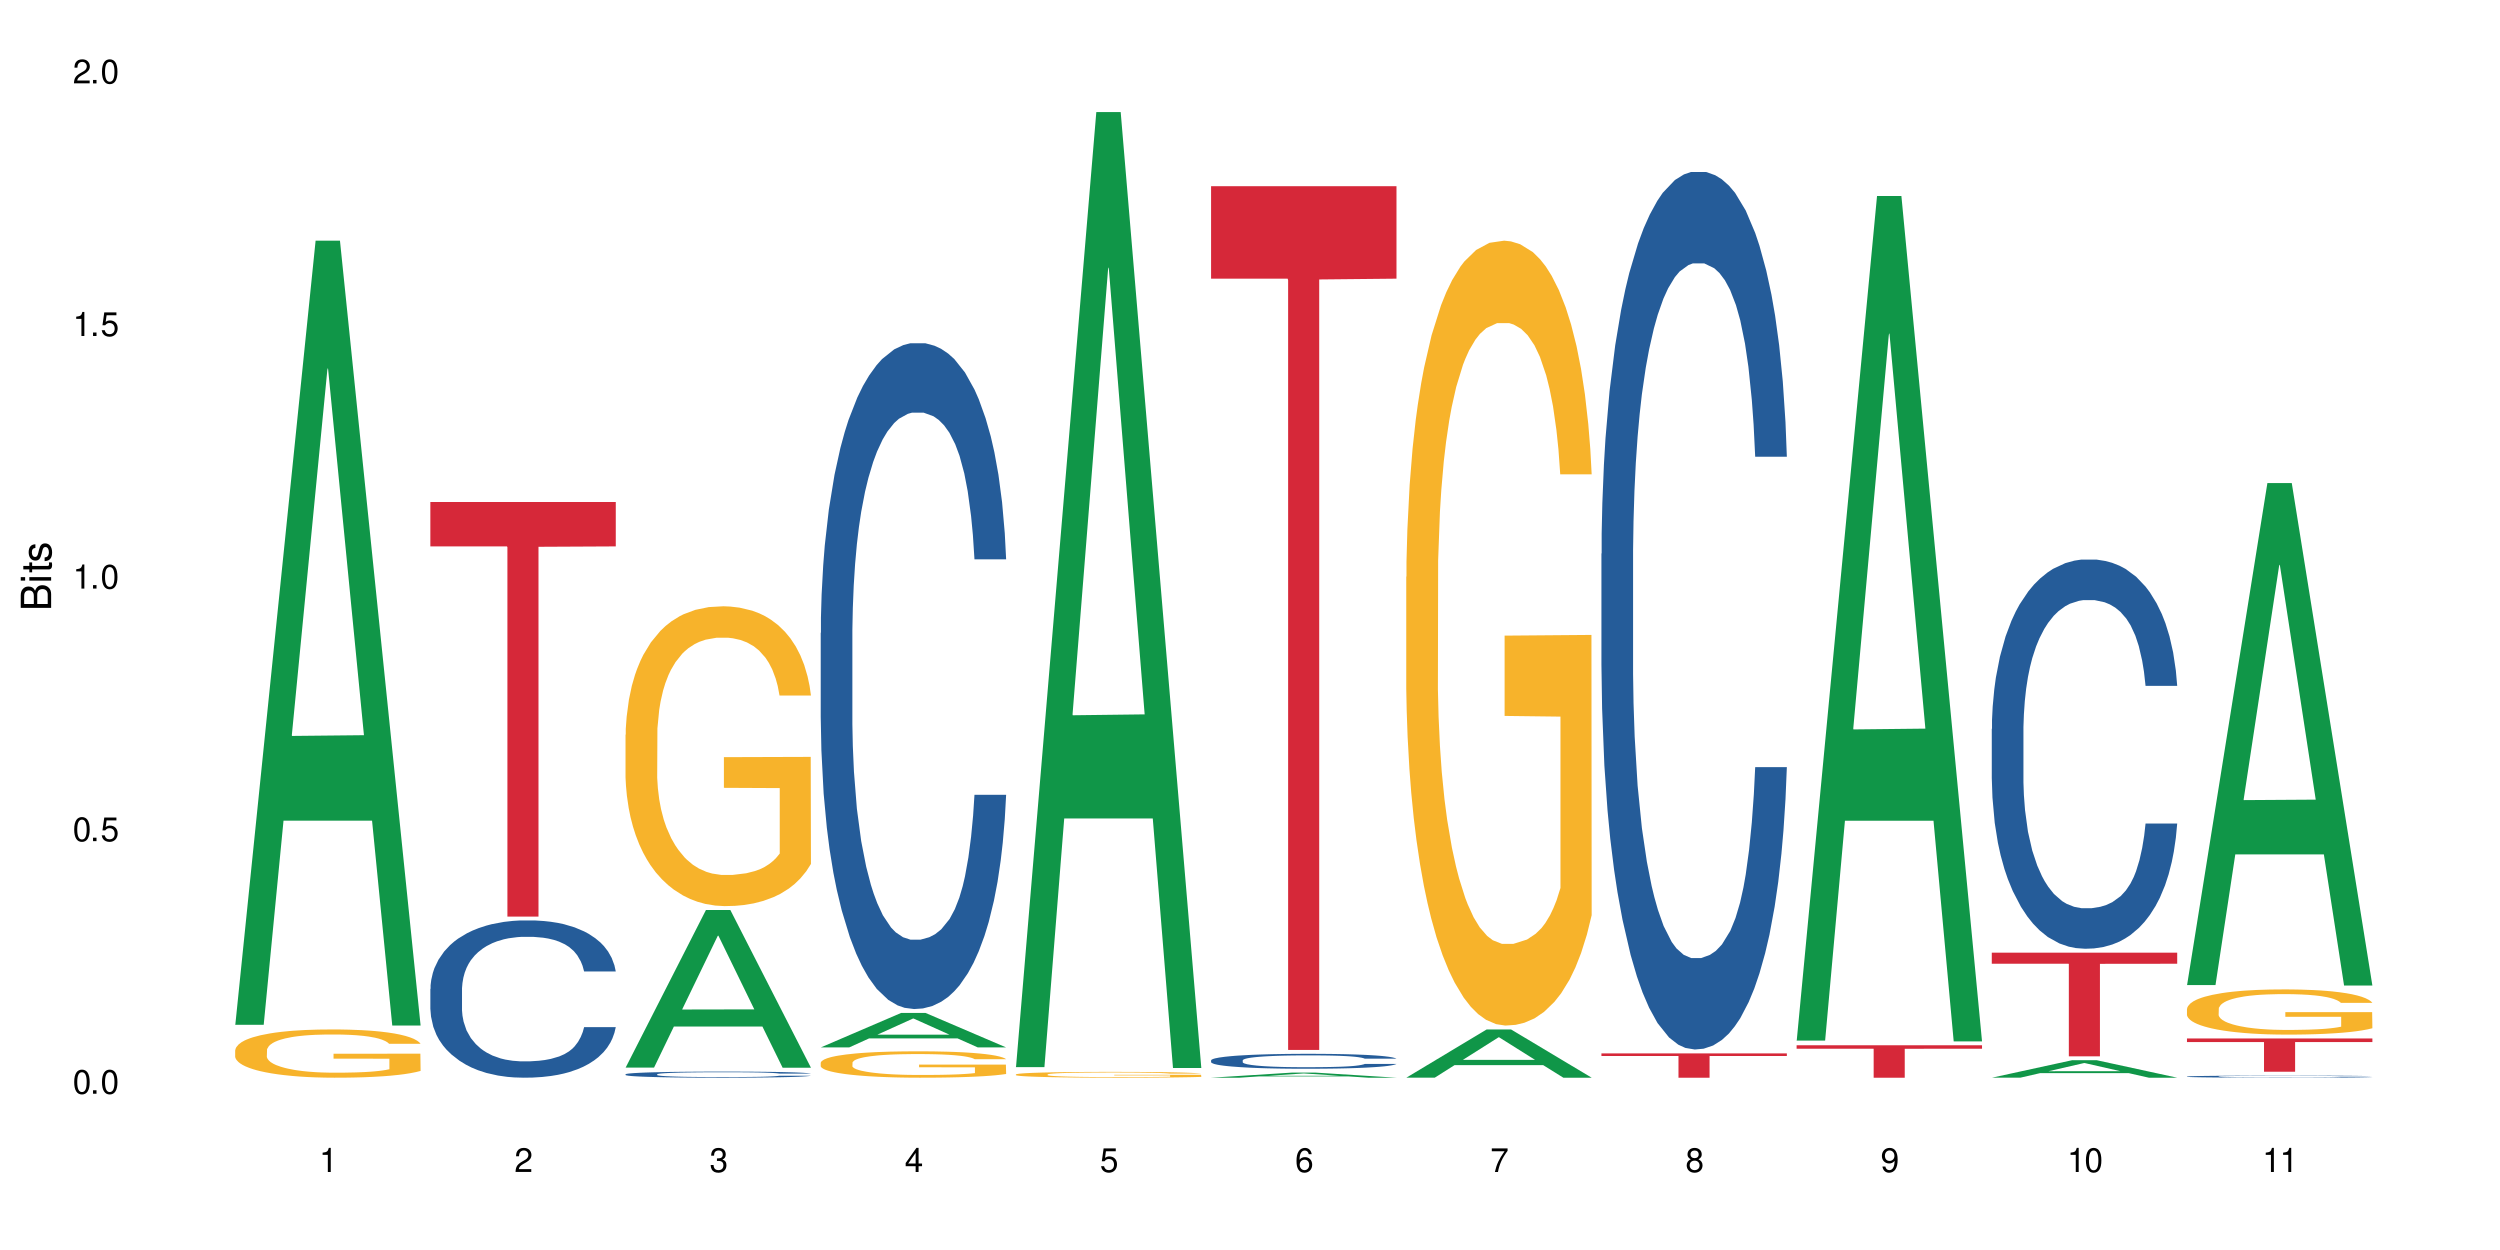 <?xml version="1.0" encoding="UTF-8"?>
<svg xmlns="http://www.w3.org/2000/svg" xmlns:xlink="http://www.w3.org/1999/xlink" width="720" height="360" viewBox="0 0 720 360">
<defs>
<g>
<g id="glyph-0-0">
</g>
<g id="glyph-0-1">
<path d="M 2.641 -6.938 C 2 -6.938 1.422 -6.656 1.078 -6.172 C 0.641 -5.562 0.406 -4.641 0.406 -3.359 C 0.406 -1.016 1.188 0.219 2.641 0.219 C 4.078 0.219 4.859 -1.016 4.859 -3.297 C 4.859 -4.641 4.656 -5.547 4.203 -6.172 C 3.844 -6.656 3.281 -6.938 2.641 -6.938 Z M 2.641 -6.188 C 3.547 -6.188 4 -5.25 4 -3.375 C 4 -1.406 3.562 -0.484 2.625 -0.484 C 1.734 -0.484 1.281 -1.438 1.281 -3.344 C 1.281 -5.25 1.734 -6.188 2.641 -6.188 Z M 2.641 -6.188 "/>
</g>
<g id="glyph-0-2">
<path d="M 1.828 -1 L 0.828 -1 L 0.828 0 L 1.828 0 Z M 1.828 -1 "/>
</g>
<g id="glyph-0-3">
<path d="M 4.562 -6.797 L 1.062 -6.797 L 0.547 -3.094 L 1.328 -3.094 C 1.719 -3.562 2.047 -3.734 2.578 -3.734 C 3.484 -3.734 4.062 -3.109 4.062 -2.094 C 4.062 -1.125 3.484 -0.531 2.578 -0.531 C 1.828 -0.531 1.375 -0.906 1.188 -1.672 L 0.328 -1.672 C 0.453 -1.109 0.547 -0.844 0.75 -0.594 C 1.125 -0.078 1.828 0.219 2.594 0.219 C 3.969 0.219 4.922 -0.781 4.922 -2.219 C 4.922 -3.562 4.031 -4.484 2.719 -4.484 C 2.25 -4.484 1.859 -4.359 1.469 -4.062 L 1.734 -5.969 L 4.562 -5.969 Z M 4.562 -6.797 "/>
</g>
<g id="glyph-0-4">
<path d="M 2.484 -4.938 L 2.484 0 L 3.328 0 L 3.328 -6.938 L 2.766 -6.938 C 2.469 -5.875 2.281 -5.734 0.984 -5.562 L 0.984 -4.938 Z M 2.484 -4.938 "/>
</g>
<g id="glyph-0-5">
<path d="M 4.859 -0.828 L 1.281 -0.828 C 1.359 -1.406 1.672 -1.781 2.5 -2.281 L 3.469 -2.828 C 4.406 -3.344 4.906 -4.062 4.906 -4.906 C 4.906 -5.484 4.672 -6.031 4.266 -6.406 C 3.859 -6.766 3.375 -6.938 2.719 -6.938 C 1.859 -6.938 1.219 -6.625 0.844 -6.031 C 0.609 -5.672 0.5 -5.234 0.484 -4.531 L 1.328 -4.531 C 1.359 -5.016 1.406 -5.281 1.531 -5.516 C 1.75 -5.938 2.188 -6.203 2.703 -6.203 C 3.469 -6.203 4.031 -5.641 4.031 -4.891 C 4.031 -4.344 3.719 -3.859 3.125 -3.516 L 2.234 -3 C 0.812 -2.172 0.406 -1.531 0.328 -0.016 L 4.859 -0.016 Z M 4.859 -0.828 "/>
</g>
<g id="glyph-0-6">
<path d="M 2.125 -3.188 L 2.578 -3.188 C 3.5 -3.188 3.984 -2.766 3.984 -1.922 C 3.984 -1.062 3.469 -0.531 2.594 -0.531 C 1.656 -0.531 1.203 -1 1.156 -2.016 L 0.312 -2.016 C 0.344 -1.453 0.438 -1.094 0.609 -0.781 C 0.953 -0.109 1.625 0.219 2.547 0.219 C 3.953 0.219 4.859 -0.625 4.859 -1.938 C 4.859 -2.828 4.516 -3.297 3.703 -3.594 C 4.344 -3.844 4.656 -4.328 4.656 -5.031 C 4.656 -6.219 3.875 -6.938 2.578 -6.938 C 1.203 -6.938 0.484 -6.172 0.453 -4.703 L 1.297 -4.703 C 1.312 -5.125 1.344 -5.359 1.453 -5.578 C 1.641 -5.969 2.062 -6.203 2.594 -6.203 C 3.344 -6.203 3.797 -5.75 3.797 -5 C 3.797 -4.516 3.609 -4.219 3.25 -4.047 C 3.016 -3.953 2.703 -3.922 2.125 -3.906 Z M 2.125 -3.188 "/>
</g>
<g id="glyph-0-7">
<path d="M 3.141 -1.672 L 3.141 0 L 3.984 0 L 3.984 -1.672 L 4.984 -1.672 L 4.984 -2.438 L 3.984 -2.438 L 3.984 -6.938 L 3.359 -6.938 L 0.266 -2.578 L 0.266 -1.672 Z M 3.141 -2.438 L 1 -2.438 L 3.141 -5.5 Z M 3.141 -2.438 "/>
</g>
<g id="glyph-0-8">
<path d="M 4.781 -5.125 C 4.609 -6.266 3.891 -6.938 2.844 -6.938 C 2.094 -6.938 1.422 -6.578 1.031 -5.953 C 0.594 -5.266 0.406 -4.422 0.406 -3.172 C 0.406 -2 0.578 -1.25 0.984 -0.641 C 1.359 -0.078 1.953 0.219 2.703 0.219 C 3.984 0.219 4.922 -0.75 4.922 -2.094 C 4.922 -3.375 4.062 -4.281 2.844 -4.281 C 2.172 -4.281 1.641 -4.031 1.281 -3.516 C 1.281 -5.234 1.828 -6.188 2.797 -6.188 C 3.391 -6.188 3.797 -5.797 3.938 -5.125 Z M 2.734 -3.531 C 3.547 -3.531 4.062 -2.953 4.062 -2.031 C 4.062 -1.156 3.484 -0.531 2.703 -0.531 C 1.922 -0.531 1.328 -1.188 1.328 -2.078 C 1.328 -2.938 1.906 -3.531 2.734 -3.531 Z M 2.734 -3.531 "/>
</g>
<g id="glyph-0-9">
<path d="M 4.984 -6.797 L 0.438 -6.797 L 0.438 -5.969 L 4.109 -5.969 C 2.5 -3.656 1.828 -2.234 1.328 0 L 2.219 0 C 2.594 -2.172 3.453 -4.047 4.984 -6.094 Z M 4.984 -6.797 "/>
</g>
<g id="glyph-0-10">
<path d="M 3.75 -3.656 C 4.469 -4.094 4.688 -4.438 4.688 -5.078 C 4.688 -6.172 3.844 -6.938 2.641 -6.938 C 1.438 -6.938 0.594 -6.172 0.594 -5.094 C 0.594 -4.438 0.812 -4.094 1.516 -3.656 C 0.734 -3.266 0.359 -2.703 0.359 -1.922 C 0.359 -0.656 1.281 0.219 2.641 0.219 C 3.984 0.219 4.922 -0.656 4.922 -1.922 C 4.922 -2.703 4.531 -3.266 3.75 -3.656 Z M 2.641 -6.188 C 3.359 -6.188 3.812 -5.75 3.812 -5.062 C 3.812 -4.406 3.344 -3.984 2.641 -3.984 C 1.922 -3.984 1.453 -4.406 1.453 -5.078 C 1.453 -5.75 1.922 -6.188 2.641 -6.188 Z M 2.641 -3.266 C 3.484 -3.266 4.062 -2.719 4.062 -1.906 C 4.062 -1.078 3.484 -0.531 2.625 -0.531 C 1.797 -0.531 1.219 -1.094 1.219 -1.906 C 1.219 -2.719 1.781 -3.266 2.641 -3.266 Z M 2.641 -3.266 "/>
</g>
<g id="glyph-0-11">
<path d="M 0.516 -1.578 C 0.672 -0.453 1.406 0.219 2.438 0.219 C 3.188 0.219 3.859 -0.141 4.266 -0.766 C 4.688 -1.453 4.891 -2.297 4.891 -3.547 C 4.891 -4.719 4.703 -5.453 4.312 -6.078 C 3.938 -6.641 3.344 -6.938 2.594 -6.938 C 1.297 -6.938 0.359 -5.969 0.359 -4.625 C 0.359 -3.344 1.234 -2.453 2.453 -2.453 C 3.094 -2.453 3.578 -2.672 4.016 -3.203 C 4 -1.484 3.469 -0.531 2.5 -0.531 C 1.906 -0.531 1.484 -0.906 1.359 -1.578 Z M 2.578 -6.203 C 3.375 -6.203 3.969 -5.531 3.969 -4.641 C 3.969 -3.797 3.391 -3.188 2.547 -3.188 C 1.734 -3.188 1.234 -3.766 1.234 -4.688 C 1.234 -5.562 1.797 -6.203 2.578 -6.203 Z M 2.578 -6.203 "/>
</g>
<g id="glyph-1-0">
</g>
<g id="glyph-1-1">
<path d="M 0 -0.953 L 0 -4.891 C 0 -5.719 -0.234 -6.344 -0.734 -6.797 C -1.188 -7.234 -1.812 -7.469 -2.5 -7.469 C -3.547 -7.469 -4.188 -7 -4.625 -5.875 C -4.984 -6.688 -5.625 -7.094 -6.531 -7.094 C -7.172 -7.094 -7.734 -6.859 -8.141 -6.391 C -8.562 -5.922 -8.75 -5.344 -8.75 -4.5 L -8.75 -0.953 Z M -4.984 -2.062 L -7.766 -2.062 L -7.766 -4.219 C -7.766 -4.844 -7.688 -5.203 -7.453 -5.5 C -7.219 -5.812 -6.859 -5.969 -6.375 -5.969 C -5.891 -5.969 -5.531 -5.812 -5.297 -5.5 C -5.062 -5.203 -4.984 -4.844 -4.984 -4.219 Z M -0.984 -2.062 L -4 -2.062 L -4 -4.781 C -4 -5.766 -3.438 -6.359 -2.484 -6.359 C -1.547 -6.359 -0.984 -5.766 -0.984 -4.781 Z M -0.984 -2.062 "/>
</g>
<g id="glyph-1-2">
<path d="M -6.281 -1.797 L -6.281 -0.797 L 0 -0.797 L 0 -1.797 Z M -8.75 -1.797 L -8.75 -0.797 L -7.484 -0.797 L -7.484 -1.797 Z M -8.75 -1.797 "/>
</g>
<g id="glyph-1-3">
<path d="M -6.281 -3.047 L -6.281 -2.016 L -8.016 -2.016 L -8.016 -1.016 L -6.281 -1.016 L -6.281 -0.172 L -5.469 -0.172 L -5.469 -1.016 L -0.719 -1.016 C -0.078 -1.016 0.281 -1.453 0.281 -2.234 C 0.281 -2.5 0.25 -2.719 0.188 -3.047 L -0.641 -3.047 C -0.609 -2.906 -0.594 -2.766 -0.594 -2.562 C -0.594 -2.141 -0.719 -2.016 -1.156 -2.016 L -5.469 -2.016 L -5.469 -3.047 Z M -6.281 -3.047 "/>
</g>
<g id="glyph-1-4">
<path d="M -4.531 -5.25 C -5.766 -5.25 -6.469 -4.422 -6.469 -2.969 C -6.469 -1.516 -5.719 -0.562 -4.547 -0.562 C -3.562 -0.562 -3.094 -1.062 -2.734 -2.562 L -2.516 -3.484 C -2.344 -4.188 -2.094 -4.469 -1.641 -4.469 C -1.047 -4.469 -0.641 -3.875 -0.641 -3 C -0.641 -2.453 -0.797 -2 -1.062 -1.75 C -1.25 -1.594 -1.422 -1.531 -1.875 -1.469 L -1.875 -0.406 C -0.422 -0.453 0.281 -1.266 0.281 -2.922 C 0.281 -4.5 -0.5 -5.516 -1.719 -5.516 C -2.656 -5.516 -3.172 -4.984 -3.469 -3.734 L -3.703 -2.766 C -3.891 -1.953 -4.156 -1.609 -4.594 -1.609 C -5.188 -1.609 -5.547 -2.125 -5.547 -2.938 C -5.547 -3.75 -5.203 -4.172 -4.531 -4.203 Z M -4.531 -5.25 "/>
</g>
</g>
</defs>
<rect x="-72" y="-36" width="864" height="432" fill="rgb(100%, 100%, 100%)" fill-opacity="1"/>
<path fill-rule="nonzero" fill="rgb(6.275%, 58.824%, 28.235%)" fill-opacity="1" d="M 67.73 295.152 L 67.789 294.941 L 90.895 69.312 L 97.91 69.312 L 121.133 295.363 L 112.973 295.363 L 107.152 236.355 L 81.652 236.355 L 75.945 295.152 L 67.73 295.152 L 84.105 211.949 L 104.816 211.734 L 94.488 106.246 L 94.375 106.031 L 94.262 106.668 L 84.047 211.734 L 84.105 211.949 Z M 67.73 295.152 "/>
<path fill-rule="nonzero" fill="rgb(96.863%, 70.196%, 16.863%)" fill-opacity="1" d="M 67.73 302.434 L 67.797 302.422 L 67.797 302.168 L 68.055 301.598 L 68.707 300.809 L 69.555 300.16 L 70.465 299.652 L 71.051 299.387 L 72.027 299.008 L 72.875 298.727 L 75.023 298.156 L 77.762 297.625 L 79.258 297.395 L 80.949 297.18 L 83.359 296.938 L 84.469 296.848 L 87.855 296.645 L 91.695 296.52 L 95.93 296.48 L 97.883 296.492 L 100.555 296.543 L 104.199 296.684 L 106.285 296.812 L 107.91 296.938 L 109.605 297.102 L 111.688 297.355 L 113.645 297.66 L 115.207 297.965 L 116.77 298.348 L 118.07 298.754 L 119.18 299.195 L 120.156 299.73 L 120.742 300.176 L 121.133 300.617 L 112.078 300.617 L 111.559 300.176 L 110.973 299.832 L 109.996 299.414 L 109.02 299.109 L 108.043 298.867 L 106.219 298.539 L 104.656 298.336 L 102.703 298.156 L 100.812 298.043 L 98.664 297.965 L 97.363 297.941 L 93.91 297.941 L 90.785 298.031 L 88.961 298.133 L 87.66 298.234 L 85.836 298.422 L 84.727 298.574 L 84.078 298.676 L 82.125 299.07 L 80.82 299.426 L 80.105 299.668 L 79.191 300.047 L 78.543 300.391 L 77.824 300.898 L 77.434 301.277 L 76.914 302.141 L 76.848 304.426 L 77.043 304.91 L 77.434 305.43 L 77.957 305.887 L 78.738 306.367 L 79.52 306.738 L 80.887 307.23 L 82.059 307.562 L 82.969 307.777 L 84.727 308.121 L 85.445 308.234 L 87.137 308.461 L 88.895 308.641 L 91.047 308.793 L 92.672 308.867 L 95.277 308.934 L 98.598 308.934 L 102.508 308.855 L 104.98 308.754 L 106.676 308.652 L 107.781 308.562 L 109.148 308.426 L 110.125 308.297 L 111.039 308.16 L 112.145 307.941 L 112.145 304.91 L 96.059 304.895 L 96.059 303.473 L 121.066 303.461 L 121.133 308.426 L 119.766 308.766 L 118.07 309.098 L 116.441 309.352 L 114.75 309.566 L 112.34 309.809 L 110.387 309.961 L 107.391 310.137 L 104.656 310.254 L 101.789 310.328 L 99.25 310.367 L 96.254 310.379 L 93.586 310.355 L 90.719 310.277 L 88.441 310.176 L 86.355 310.051 L 84.273 309.883 L 81.668 309.617 L 79.973 309.402 L 78.215 309.137 L 76.457 308.816 L 74.895 308.477 L 73.852 308.211 L 72.812 307.906 L 71.703 307.523 L 70.66 307.094 L 69.879 306.699 L 69.164 306.254 L 68.645 305.836 L 68.121 305.266 L 67.859 304.809 L 67.73 304.414 Z M 67.73 302.434 "/>
<path fill-rule="nonzero" fill="rgb(14.51%, 36.078%, 60%)" fill-opacity="1" d="M 123.941 284.797 L 124.008 284.758 L 124.008 283.762 L 124.203 282.191 L 124.66 280.203 L 125.113 278.836 L 126.285 276.395 L 127.914 274.035 L 129.609 272.215 L 130.844 271.137 L 131.953 270.309 L 134.492 268.777 L 136.121 267.992 L 137.879 267.289 L 140.027 266.586 L 141.59 266.172 L 145.109 265.508 L 147.711 265.219 L 149.73 265.094 L 154.094 265.094 L 156.699 265.262 L 158.59 265.469 L 160.672 265.797 L 162.43 266.172 L 165.492 267.082 L 168.227 268.242 L 169.465 268.902 L 171.418 270.188 L 172.914 271.426 L 173.957 272.504 L 175.129 274.035 L 176.172 275.898 L 176.953 278.008 L 177.344 279.789 L 168.227 279.789 L 167.77 278.133 L 167.25 276.852 L 166.273 275.152 L 165.297 273.953 L 163.93 272.754 L 162.691 271.965 L 160.996 271.18 L 159.5 270.684 L 157.938 270.309 L 156.438 270.062 L 153.574 269.812 L 150.254 269.812 L 149.016 269.895 L 146.477 270.227 L 145.109 270.516 L 143.152 271.098 L 141.785 271.633 L 140.156 272.461 L 139.051 273.168 L 137.684 274.242 L 136.707 275.195 L 135.598 276.559 L 134.949 277.594 L 134.363 278.754 L 133.84 280.121 L 133.449 281.57 L 133.191 283.102 L 133.059 284.59 L 133.059 291.008 L 133.191 292.496 L 133.516 294.234 L 134.363 296.762 L 135.598 298.953 L 137.031 300.691 L 138.398 301.934 L 139.18 302.516 L 140.223 303.176 L 141.852 304.004 L 144.195 304.832 L 145.562 305.164 L 147.648 305.496 L 149.797 305.66 L 152.66 305.66 L 155.203 305.496 L 156.895 305.289 L 158.652 304.957 L 161.062 304.254 L 162.559 303.59 L 163.863 302.805 L 164.84 302.02 L 165.492 301.355 L 166.469 300.074 L 167.25 298.664 L 167.836 297.215 L 168.227 295.809 L 177.344 295.809 L 176.953 297.465 L 176.367 299.078 L 175.781 300.281 L 174.867 301.727 L 173.828 303.012 L 172.328 304.461 L 171.09 305.414 L 169.465 306.445 L 167.965 307.234 L 166.336 307.938 L 163.93 308.766 L 162.363 309.18 L 160.672 309.551 L 158.652 309.883 L 156.113 310.172 L 153.379 310.34 L 150.84 310.379 L 148.102 310.297 L 146.086 310.133 L 143.414 309.758 L 140.094 309.012 L 137.684 308.227 L 135.793 307.441 L 134.168 306.613 L 132.344 305.496 L 130 303.672 L 128.566 302.266 L 127.59 301.105 L 126.48 299.492 L 125.699 298.043 L 124.789 295.727 L 124.137 292.785 L 123.941 290.512 Z M 123.941 284.797 "/>
<path fill-rule="nonzero" fill="rgb(83.922%, 15.686%, 22.353%)" fill-opacity="1" d="M 123.941 144.582 L 177.344 144.582 L 177.344 157.363 L 155.086 157.477 L 155.086 263.977 L 146.133 263.977 L 146.133 157.586 L 146.004 157.363 L 123.941 157.363 Z M 123.941 144.582 "/>
<path fill-rule="nonzero" fill="rgb(6.275%, 58.824%, 28.235%)" fill-opacity="1" d="M 180.152 307.461 L 180.211 307.418 L 203.316 262.078 L 210.336 262.078 L 233.555 307.504 L 225.395 307.504 L 219.578 295.648 L 194.074 295.648 L 188.371 307.461 L 180.152 307.461 L 196.527 290.742 L 217.238 290.699 L 206.91 269.5 L 206.797 269.457 L 206.684 269.586 L 196.473 290.699 L 196.527 290.742 Z M 180.152 307.461 "/>
<path fill-rule="nonzero" fill="rgb(14.51%, 36.078%, 60%)" fill-opacity="1" d="M 180.152 309.387 L 180.219 309.387 L 180.219 309.348 L 180.414 309.285 L 180.871 309.207 L 181.324 309.156 L 182.5 309.059 L 184.125 308.969 L 185.82 308.898 L 187.059 308.855 L 188.164 308.824 L 190.703 308.766 L 192.332 308.734 L 194.09 308.707 L 196.238 308.68 L 197.801 308.664 L 201.32 308.637 L 203.922 308.625 L 205.941 308.621 L 210.305 308.621 L 212.91 308.629 L 214.801 308.637 L 216.883 308.648 L 218.641 308.664 L 221.703 308.699 L 224.438 308.742 L 225.676 308.77 L 227.629 308.82 L 229.125 308.867 L 230.168 308.91 L 231.34 308.969 L 232.383 309.039 L 233.164 309.121 L 233.555 309.191 L 224.438 309.191 L 223.98 309.129 L 223.461 309.078 L 222.484 309.012 L 221.508 308.965 L 220.141 308.918 L 218.902 308.887 L 217.207 308.859 L 215.711 308.84 L 214.148 308.824 L 212.648 308.816 L 209.785 308.805 L 206.465 308.805 L 205.227 308.809 L 202.688 308.82 L 201.32 308.832 L 199.363 308.855 L 197.996 308.875 L 196.371 308.906 L 195.262 308.934 L 193.895 308.977 L 192.918 309.016 L 191.812 309.066 L 191.16 309.105 L 190.574 309.152 L 190.051 309.203 L 189.66 309.262 L 189.402 309.32 L 189.27 309.379 L 189.27 309.629 L 189.402 309.684 L 189.727 309.754 L 190.574 309.852 L 191.812 309.938 L 193.242 310.004 L 194.609 310.051 L 195.395 310.074 L 196.434 310.102 L 198.062 310.133 L 200.406 310.164 L 201.773 310.176 L 203.859 310.191 L 206.008 310.195 L 208.875 310.195 L 211.414 310.191 L 213.105 310.184 L 214.863 310.168 L 217.273 310.141 L 218.773 310.117 L 220.074 310.086 L 221.051 310.055 L 221.703 310.027 L 222.68 309.98 L 223.461 309.926 L 224.047 309.867 L 224.438 309.812 L 233.555 309.812 L 233.164 309.879 L 232.578 309.941 L 231.992 309.988 L 231.082 310.043 L 230.039 310.094 L 228.539 310.148 L 227.305 310.188 L 225.676 310.227 L 224.176 310.258 L 222.551 310.285 L 220.141 310.316 L 218.578 310.332 L 216.883 310.348 L 214.863 310.359 L 212.324 310.371 L 209.59 310.379 L 207.051 310.379 L 204.316 310.375 L 202.297 310.371 L 199.625 310.355 L 196.305 310.328 L 193.895 310.297 L 192.008 310.266 L 190.379 310.234 L 188.555 310.191 L 186.211 310.121 L 184.777 310.066 L 183.801 310.02 L 182.695 309.957 L 181.914 309.902 L 181 309.812 L 180.348 309.695 L 180.152 309.609 Z M 180.152 309.387 "/>
<path fill-rule="nonzero" fill="rgb(96.863%, 70.196%, 16.863%)" fill-opacity="1" d="M 180.152 211.594 L 180.219 211.516 L 180.219 209.938 L 180.48 206.391 L 181.129 201.5 L 181.977 197.477 L 182.891 194.324 L 183.477 192.668 L 184.453 190.301 L 185.297 188.566 L 187.449 185.016 L 190.184 181.703 L 191.68 180.285 L 193.375 178.945 L 195.785 177.445 L 196.891 176.895 L 200.277 175.633 L 204.121 174.844 L 208.352 174.605 L 210.305 174.688 L 212.977 175 L 216.621 175.867 L 218.707 176.656 L 220.336 177.445 L 222.027 178.473 L 224.113 180.047 L 226.066 181.941 L 227.629 183.832 L 229.191 186.199 L 230.492 188.723 L 231.602 191.484 L 232.578 194.797 L 233.164 197.555 L 233.555 200.316 L 224.504 200.316 L 223.98 197.555 L 223.395 195.426 L 222.418 192.824 L 221.441 190.93 L 220.465 189.434 L 218.641 187.383 L 217.078 186.121 L 215.125 185.016 L 213.238 184.309 L 211.086 183.832 L 209.785 183.676 L 206.332 183.676 L 203.207 184.227 L 201.383 184.859 L 200.082 185.488 L 198.258 186.672 L 197.152 187.621 L 196.5 188.25 L 194.547 190.695 L 193.242 192.902 L 192.527 194.402 L 191.617 196.766 L 190.965 198.898 L 190.246 202.051 L 189.855 204.418 L 189.336 209.781 L 189.27 223.977 L 189.465 226.973 L 189.855 230.207 L 190.379 233.043 L 191.16 236.043 L 191.941 238.328 L 193.309 241.402 L 194.48 243.453 L 195.395 244.797 L 197.152 246.926 L 197.867 247.633 L 199.562 249.055 L 201.32 250.156 L 203.469 251.105 L 205.098 251.578 L 207.699 251.973 L 211.023 251.973 L 214.93 251.5 L 217.402 250.867 L 219.098 250.238 L 220.203 249.684 L 221.57 248.816 L 222.551 248.027 L 223.461 247.16 L 224.566 245.82 L 224.566 226.973 L 208.484 226.895 L 208.484 218.062 L 233.488 217.98 L 233.555 248.816 L 232.188 250.945 L 230.492 252.996 L 228.867 254.574 L 227.172 255.914 L 224.762 257.414 L 222.809 258.359 L 219.812 259.465 L 217.078 260.172 L 214.215 260.648 L 211.672 260.883 L 208.68 260.961 L 206.008 260.805 L 203.141 260.332 L 200.863 259.699 L 198.777 258.91 L 196.695 257.887 L 194.09 256.23 L 192.398 254.891 L 190.641 253.234 L 188.879 251.262 L 187.316 249.133 L 186.277 247.477 L 185.234 245.582 L 184.125 243.219 L 183.086 240.535 L 182.305 238.094 L 181.586 235.332 L 181.066 232.73 L 180.543 229.18 L 180.285 226.34 L 180.152 223.898 Z M 180.152 211.594 "/>
<path fill-rule="nonzero" fill="rgb(6.275%, 58.824%, 28.235%)" fill-opacity="1" d="M 236.367 301.652 L 236.422 301.645 L 259.527 291.723 L 266.547 291.723 L 289.766 301.66 L 281.609 301.66 L 275.789 299.066 L 250.285 299.066 L 244.582 301.652 L 236.367 301.652 L 252.738 297.992 L 273.449 297.984 L 263.121 293.344 L 263.008 293.336 L 262.895 293.363 L 252.684 297.984 L 252.738 297.992 Z M 236.367 301.652 "/>
<path fill-rule="nonzero" fill="rgb(14.51%, 36.078%, 60%)" fill-opacity="1" d="M 236.367 182.289 L 236.43 182.117 L 236.43 177.91 L 236.625 171.25 L 237.082 162.836 L 237.539 157.051 L 238.711 146.711 L 240.34 136.723 L 242.031 129.012 L 243.27 124.453 L 244.375 120.949 L 246.914 114.465 L 248.543 111.133 L 250.301 108.152 L 252.449 105.176 L 254.016 103.422 L 257.531 100.617 L 260.137 99.391 L 262.152 98.863 L 266.516 98.863 L 269.121 99.566 L 271.012 100.441 L 273.094 101.844 L 274.852 103.422 L 277.914 107.277 L 280.648 112.184 L 281.887 114.988 L 283.84 120.422 L 285.34 125.68 L 286.379 130.238 L 287.551 136.723 L 288.594 144.609 L 289.375 153.547 L 289.766 161.082 L 280.648 161.082 L 280.191 154.074 L 279.672 148.641 L 278.695 141.453 L 277.719 136.371 L 276.352 131.289 L 275.113 127.957 L 273.422 124.629 L 271.922 122.527 L 270.359 120.949 L 268.863 119.895 L 265.996 118.844 L 262.676 118.844 L 261.438 119.195 L 258.898 120.598 L 257.531 121.824 L 255.578 124.277 L 254.211 126.555 L 252.582 130.062 L 251.473 133.043 L 250.105 137.598 L 249.129 141.629 L 248.023 147.414 L 247.371 151.793 L 246.785 156.703 L 246.266 162.484 L 245.875 168.621 L 245.613 175.105 L 245.484 181.414 L 245.484 208.582 L 245.613 214.891 L 245.938 222.25 L 246.785 232.941 L 248.023 242.23 L 249.457 249.594 L 250.824 254.852 L 251.605 257.305 L 252.645 260.109 L 254.273 263.613 L 256.617 267.121 L 257.984 268.52 L 260.07 269.922 L 262.219 270.625 L 265.086 270.625 L 267.625 269.922 L 269.316 269.047 L 271.074 267.645 L 273.484 264.664 L 274.984 261.859 L 276.285 258.531 L 277.262 255.199 L 277.914 252.398 L 278.891 246.965 L 279.672 241.004 L 280.258 234.871 L 280.648 228.91 L 289.766 228.91 L 289.375 235.922 L 288.789 242.758 L 288.203 247.84 L 287.293 253.973 L 286.25 259.406 L 284.75 265.543 L 283.516 269.574 L 281.887 273.953 L 280.387 277.285 L 278.762 280.266 L 276.352 283.77 L 274.789 285.523 L 273.094 287.098 L 271.074 288.5 L 268.535 289.727 L 265.801 290.43 L 263.262 290.605 L 260.527 290.254 L 258.508 289.555 L 255.836 287.977 L 252.516 284.82 L 250.105 281.492 L 248.219 278.16 L 246.59 274.656 L 244.766 269.922 L 242.422 262.211 L 240.988 256.254 L 240.012 251.344 L 238.906 244.512 L 238.125 238.375 L 237.211 228.562 L 236.562 216.117 L 236.367 206.477 Z M 236.367 182.289 "/>
<path fill-rule="nonzero" fill="rgb(96.863%, 70.196%, 16.863%)" fill-opacity="1" d="M 236.367 306.035 L 236.43 306.027 L 236.43 305.887 L 236.691 305.574 L 237.344 305.145 L 238.188 304.793 L 239.102 304.516 L 239.688 304.367 L 240.664 304.16 L 241.512 304.008 L 243.66 303.695 L 246.395 303.402 L 247.891 303.277 L 249.586 303.16 L 251.996 303.027 L 253.102 302.98 L 256.488 302.867 L 260.332 302.801 L 264.562 302.777 L 266.516 302.785 L 269.188 302.812 L 272.836 302.891 L 274.918 302.957 L 276.547 303.027 L 278.238 303.117 L 280.324 303.258 L 282.277 303.426 L 283.84 303.59 L 285.402 303.801 L 286.707 304.02 L 287.812 304.266 L 288.789 304.555 L 289.375 304.797 L 289.766 305.043 L 280.715 305.043 L 280.191 304.797 L 279.605 304.609 L 278.629 304.383 L 277.652 304.215 L 276.676 304.082 L 274.852 303.902 L 273.289 303.793 L 271.336 303.695 L 269.449 303.633 L 267.301 303.59 L 265.996 303.578 L 262.543 303.578 L 259.418 303.625 L 257.594 303.68 L 256.293 303.738 L 254.469 303.84 L 253.363 303.922 L 252.711 303.98 L 250.758 304.195 L 249.457 304.391 L 248.738 304.52 L 247.828 304.73 L 247.176 304.918 L 246.461 305.195 L 246.07 305.402 L 245.547 305.875 L 245.484 307.125 L 245.68 307.387 L 246.07 307.672 L 246.59 307.922 L 247.371 308.188 L 248.152 308.387 L 249.52 308.656 L 250.691 308.84 L 251.605 308.957 L 253.363 309.145 L 254.078 309.207 L 255.773 309.332 L 257.531 309.43 L 259.68 309.512 L 261.309 309.555 L 263.914 309.59 L 267.234 309.59 L 271.141 309.547 L 273.617 309.492 L 275.309 309.434 L 276.418 309.387 L 277.785 309.309 L 278.762 309.242 L 279.672 309.164 L 280.781 309.047 L 280.781 307.387 L 264.695 307.379 L 264.695 306.602 L 289.699 306.598 L 289.766 309.309 L 288.398 309.496 L 286.707 309.68 L 285.078 309.816 L 283.383 309.934 L 280.977 310.066 L 279.02 310.148 L 276.023 310.246 L 273.289 310.309 L 270.426 310.352 L 267.887 310.371 L 264.891 310.379 L 262.219 310.367 L 259.355 310.324 L 257.074 310.27 L 254.992 310.199 L 252.906 310.109 L 250.301 309.965 L 248.609 309.844 L 246.852 309.699 L 245.094 309.527 L 243.527 309.34 L 242.488 309.191 L 241.445 309.027 L 240.34 308.816 L 239.297 308.582 L 238.516 308.367 L 237.797 308.125 L 237.277 307.895 L 236.758 307.582 L 236.496 307.332 L 236.367 307.117 Z M 236.367 306.035 "/>
<path fill-rule="nonzero" fill="rgb(6.275%, 58.824%, 28.235%)" fill-opacity="1" d="M 292.578 307.328 L 292.633 307.07 L 315.738 32.281 L 322.758 32.281 L 345.977 307.586 L 337.82 307.586 L 332 235.723 L 306.496 235.723 L 300.793 307.328 L 292.578 307.328 L 308.949 205.996 L 329.66 205.738 L 319.336 77.262 L 319.219 77 L 319.105 77.777 L 308.895 205.738 L 308.949 205.996 Z M 292.578 307.328 "/>
<path fill-rule="nonzero" fill="rgb(96.863%, 70.196%, 16.863%)" fill-opacity="1" d="M 292.578 309.422 L 292.641 309.422 L 292.641 309.391 L 292.902 309.32 L 293.555 309.227 L 294.398 309.148 L 295.312 309.086 L 295.898 309.055 L 296.875 309.008 L 297.723 308.977 L 299.871 308.906 L 302.605 308.844 L 304.105 308.812 L 305.797 308.789 L 308.207 308.758 L 309.312 308.75 L 312.699 308.723 L 316.543 308.707 L 320.773 308.703 L 322.73 308.707 L 325.398 308.711 L 329.047 308.73 L 331.129 308.742 L 332.758 308.758 L 334.449 308.777 L 336.535 308.809 L 338.488 308.848 L 340.051 308.883 L 341.613 308.93 L 342.918 308.977 L 344.023 309.031 L 345 309.098 L 345.586 309.148 L 345.977 309.203 L 336.926 309.203 L 336.406 309.148 L 335.82 309.109 L 334.84 309.059 L 333.863 309.02 L 332.887 308.992 L 331.066 308.953 L 329.5 308.926 L 327.547 308.906 L 325.66 308.891 L 323.512 308.883 L 322.207 308.879 L 318.758 308.879 L 315.629 308.891 L 313.809 308.902 L 312.504 308.914 L 310.68 308.938 L 309.574 308.957 L 308.922 308.969 L 306.969 309.016 L 305.668 309.059 L 304.949 309.09 L 304.039 309.133 L 303.387 309.176 L 302.672 309.238 L 302.281 309.281 L 301.758 309.387 L 301.695 309.66 L 301.891 309.719 L 302.281 309.781 L 302.801 309.836 L 303.582 309.895 L 304.363 309.941 L 305.73 310 L 306.902 310.039 L 307.816 310.066 L 309.574 310.105 L 310.289 310.121 L 311.984 310.148 L 313.742 310.168 L 315.891 310.188 L 317.52 310.199 L 320.125 310.203 L 323.445 310.203 L 327.352 310.195 L 329.828 310.184 L 331.52 310.172 L 332.629 310.16 L 333.996 310.145 L 334.973 310.129 L 335.883 310.113 L 336.992 310.086 L 336.992 309.719 L 320.906 309.719 L 320.906 309.547 L 345.914 309.547 L 345.977 310.145 L 344.609 310.184 L 342.918 310.227 L 341.289 310.254 L 339.598 310.281 L 337.188 310.312 L 335.234 310.328 L 332.238 310.352 L 329.5 310.363 L 326.637 310.375 L 324.098 310.379 L 321.102 310.379 L 318.43 310.375 L 315.566 310.367 L 313.285 310.355 L 311.203 310.34 L 309.117 310.32 L 306.512 310.289 L 304.82 310.262 L 303.062 310.23 L 301.305 310.191 L 299.742 310.148 L 298.699 310.117 L 297.656 310.082 L 296.551 310.035 L 295.508 309.984 L 294.727 309.938 L 294.008 309.883 L 293.488 309.832 L 292.969 309.762 L 292.707 309.707 L 292.578 309.66 Z M 292.578 309.422 "/>
<path fill-rule="nonzero" fill="rgb(6.275%, 58.824%, 28.235%)" fill-opacity="1" d="M 348.789 310.379 L 348.844 310.375 L 371.953 308.918 L 378.969 308.918 L 402.188 310.379 L 394.031 310.379 L 388.211 309.996 L 362.711 309.996 L 357.004 310.379 L 348.789 310.379 L 365.164 309.84 L 385.871 309.84 L 375.547 309.156 L 375.434 309.156 L 375.316 309.16 L 365.105 309.84 L 365.164 309.84 Z M 348.789 310.379 "/>
<path fill-rule="nonzero" fill="rgb(14.51%, 36.078%, 60%)" fill-opacity="1" d="M 348.789 305.371 L 348.852 305.367 L 348.852 305.273 L 349.051 305.125 L 349.504 304.938 L 349.961 304.809 L 351.133 304.574 L 352.762 304.352 L 354.453 304.18 L 355.691 304.074 L 356.797 303.996 L 359.34 303.852 L 360.965 303.777 L 362.727 303.711 L 364.875 303.645 L 366.438 303.605 L 369.953 303.543 L 372.559 303.516 L 374.578 303.504 L 378.941 303.504 L 381.547 303.52 L 383.434 303.539 L 385.52 303.57 L 387.277 303.605 L 390.336 303.691 L 393.07 303.801 L 394.309 303.863 L 396.262 303.984 L 397.762 304.102 L 398.805 304.207 L 399.977 304.352 L 401.016 304.527 L 401.797 304.727 L 402.188 304.898 L 393.07 304.898 L 392.617 304.738 L 392.094 304.617 L 391.117 304.457 L 390.141 304.344 L 388.773 304.23 L 387.535 304.156 L 385.844 304.078 L 384.344 304.031 L 382.781 303.996 L 381.285 303.973 L 378.418 303.949 L 375.098 303.949 L 373.859 303.957 L 371.32 303.988 L 369.953 304.016 L 368 304.07 L 366.633 304.125 L 365.004 304.203 L 363.898 304.27 L 362.531 304.371 L 361.551 304.461 L 360.445 304.59 L 359.793 304.688 L 359.207 304.801 L 358.688 304.93 L 358.297 305.066 L 358.035 305.211 L 357.906 305.352 L 357.906 305.961 L 358.035 306.102 L 358.363 306.27 L 359.207 306.508 L 360.445 306.715 L 361.879 306.883 L 363.246 307 L 364.027 307.055 L 365.07 307.117 L 366.695 307.195 L 369.043 307.273 L 370.41 307.305 L 372.492 307.336 L 374.641 307.352 L 377.508 307.352 L 380.047 307.336 L 381.742 307.316 L 383.5 307.285 L 385.91 307.219 L 387.406 307.156 L 388.707 307.082 L 389.688 307.008 L 390.336 306.945 L 391.312 306.824 L 392.094 306.688 L 392.68 306.551 L 393.07 306.418 L 402.188 306.418 L 401.797 306.574 L 401.211 306.727 L 400.625 306.844 L 399.715 306.98 L 398.672 307.102 L 397.176 307.238 L 395.938 307.328 L 394.309 307.426 L 392.812 307.504 L 391.184 307.57 L 388.773 307.648 L 387.211 307.688 L 385.52 307.723 L 383.5 307.754 L 380.961 307.781 L 378.223 307.797 L 375.684 307.801 L 372.949 307.793 L 370.93 307.777 L 368.262 307.742 L 364.938 307.672 L 362.531 307.598 L 360.641 307.523 L 359.012 307.441 L 357.188 307.336 L 354.844 307.164 L 353.41 307.031 L 352.434 306.922 L 351.328 306.766 L 350.547 306.629 L 349.637 306.41 L 348.984 306.133 L 348.789 305.914 Z M 348.789 305.371 "/>
<path fill-rule="nonzero" fill="rgb(83.922%, 15.686%, 22.353%)" fill-opacity="1" d="M 348.789 53.625 L 402.188 53.625 L 402.188 80.254 L 379.934 80.484 L 379.934 302.387 L 370.98 302.387 L 370.98 80.719 L 370.848 80.254 L 348.789 80.254 Z M 348.789 53.625 "/>
<path fill-rule="nonzero" fill="rgb(6.275%, 58.824%, 28.235%)" fill-opacity="1" d="M 405 310.367 L 405.059 310.352 L 428.164 296.48 L 435.18 296.48 L 458.402 310.379 L 450.242 310.379 L 444.422 306.75 L 418.922 306.75 L 413.215 310.367 L 405 310.367 L 421.375 305.25 L 442.082 305.238 L 431.758 298.75 L 431.645 298.738 L 431.527 298.777 L 421.316 305.238 L 421.375 305.25 Z M 405 310.367 "/>
<path fill-rule="nonzero" fill="rgb(96.863%, 70.196%, 16.863%)" fill-opacity="1" d="M 405 166.133 L 405.066 165.926 L 405.066 161.797 L 405.324 152.508 L 405.977 139.707 L 406.824 129.18 L 407.734 120.922 L 408.32 116.586 L 409.297 110.395 L 410.145 105.852 L 412.293 96.562 L 415.027 87.891 L 416.527 84.176 L 418.219 80.668 L 420.629 76.742 L 421.738 75.301 L 425.121 71.996 L 428.965 69.93 L 433.199 69.312 L 435.152 69.52 L 437.82 70.344 L 441.469 72.613 L 443.551 74.68 L 445.18 76.742 L 446.875 79.426 L 448.957 83.555 L 450.91 88.512 L 452.473 93.465 L 454.039 99.66 L 455.34 106.266 L 456.445 113.492 L 457.426 122.16 L 458.012 129.387 L 458.402 136.613 L 449.348 136.613 L 448.828 129.387 L 448.242 123.812 L 447.266 117 L 446.289 112.047 L 445.312 108.121 L 443.488 102.754 L 441.926 99.453 L 439.973 96.562 L 438.082 94.703 L 435.934 93.465 L 434.629 93.055 L 431.18 93.055 L 428.055 94.496 L 426.23 96.148 L 424.926 97.801 L 423.105 100.898 L 421.996 103.375 L 421.348 105.027 L 419.391 111.426 L 418.09 117.207 L 417.375 121.129 L 416.461 127.32 L 415.809 132.895 L 415.094 141.152 L 414.703 147.348 L 414.184 161.383 L 414.117 198.543 L 414.312 206.387 L 414.703 214.852 L 415.223 222.285 L 416.004 230.129 L 416.785 236.117 L 418.156 244.168 L 419.328 249.535 L 420.238 253.043 L 421.996 258.617 L 422.715 260.477 L 424.406 264.191 L 426.164 267.082 L 428.312 269.559 L 429.941 270.797 L 432.547 271.828 L 435.867 271.828 L 439.777 270.59 L 442.25 268.941 L 443.945 267.289 L 445.051 265.844 L 446.418 263.57 L 447.395 261.508 L 448.309 259.238 L 449.414 255.727 L 449.414 206.387 L 433.328 206.184 L 433.328 183.062 L 458.336 182.855 L 458.402 263.57 L 457.031 269.145 L 455.34 274.512 L 453.711 278.641 L 452.02 282.152 L 449.609 286.074 L 447.656 288.551 L 444.66 291.441 L 441.926 293.301 L 439.059 294.539 L 436.52 295.156 L 433.523 295.363 L 430.855 294.949 L 427.988 293.711 L 425.707 292.062 L 423.625 289.996 L 421.543 287.312 L 418.938 282.977 L 417.242 279.469 L 415.484 275.133 L 413.727 269.973 L 412.164 264.398 L 411.121 260.062 L 410.078 255.109 L 408.973 248.914 L 407.93 241.895 L 407.148 235.496 L 406.434 228.27 L 405.91 221.457 L 405.391 212.168 L 405.129 204.738 L 405 198.336 Z M 405 166.133 "/>
<path fill-rule="nonzero" fill="rgb(14.51%, 36.078%, 60%)" fill-opacity="1" d="M 461.211 159.496 L 461.277 159.262 L 461.277 153.719 L 461.473 144.941 L 461.926 133.852 L 462.383 126.23 L 463.555 112.598 L 465.184 99.43 L 466.879 89.266 L 468.113 83.262 L 469.223 78.641 L 471.762 70.094 L 473.391 65.703 L 475.148 61.777 L 477.297 57.852 L 478.859 55.539 L 482.375 51.844 L 484.98 50.227 L 487 49.535 L 491.363 49.535 L 493.969 50.457 L 495.855 51.613 L 497.941 53.461 L 499.699 55.539 L 502.762 60.621 L 505.496 67.09 L 506.73 70.785 L 508.688 77.949 L 510.184 84.879 L 511.227 90.883 L 512.398 99.43 L 513.441 109.828 L 514.223 121.609 L 514.613 131.543 L 505.496 131.543 L 505.039 122.301 L 504.52 115.141 L 503.543 105.668 L 502.562 98.969 L 501.195 92.27 L 499.961 87.883 L 498.266 83.492 L 496.77 80.719 L 495.207 78.641 L 493.707 77.254 L 490.844 75.867 L 487.52 75.867 L 486.285 76.332 L 483.742 78.18 L 482.375 79.797 L 480.422 83.031 L 479.055 86.031 L 477.426 90.652 L 476.32 94.582 L 474.953 100.586 L 473.977 105.898 L 472.867 113.523 L 472.219 119.297 L 471.633 125.766 L 471.109 133.391 L 470.719 141.477 L 470.457 150.023 L 470.328 158.34 L 470.328 194.145 L 470.457 202.461 L 470.785 212.164 L 471.633 226.258 L 472.867 238.5 L 474.301 248.203 L 475.668 255.133 L 476.449 258.367 L 477.492 262.062 L 479.121 266.684 L 481.465 271.305 L 482.832 273.152 L 484.918 275 L 487.066 275.922 L 489.93 275.922 L 492.469 275 L 494.164 273.844 L 495.922 271.996 L 498.332 268.07 L 499.828 264.371 L 501.133 259.984 L 502.109 255.594 L 502.762 251.898 L 503.738 244.738 L 504.52 236.883 L 505.105 228.797 L 505.496 220.941 L 514.613 220.941 L 514.223 230.184 L 513.637 239.191 L 513.051 245.891 L 512.137 253.977 L 511.094 261.141 L 509.598 269.223 L 508.359 274.539 L 506.73 280.312 L 505.234 284.703 L 503.605 288.629 L 501.195 293.25 L 499.633 295.559 L 497.941 297.637 L 495.922 299.488 L 493.383 301.105 L 490.648 302.027 L 488.105 302.258 L 485.371 301.797 L 483.352 300.871 L 480.684 298.793 L 477.363 294.637 L 474.953 290.246 L 473.062 285.855 L 471.438 281.238 L 469.613 275 L 467.27 264.836 L 465.836 256.98 L 464.859 250.512 L 463.75 241.504 L 462.969 233.418 L 462.059 220.48 L 461.406 204.078 L 461.211 191.375 Z M 461.211 159.496 "/>
<path fill-rule="nonzero" fill="rgb(83.922%, 15.686%, 22.353%)" fill-opacity="1" d="M 461.211 303.375 L 514.613 303.375 L 514.613 304.125 L 492.355 304.133 L 492.355 310.379 L 483.402 310.379 L 483.402 304.137 L 483.273 304.125 L 461.211 304.125 Z M 461.211 303.375 "/>
<path fill-rule="nonzero" fill="rgb(6.275%, 58.824%, 28.235%)" fill-opacity="1" d="M 517.422 299.695 L 517.48 299.465 L 540.586 56.441 L 547.602 56.441 L 570.824 299.922 L 562.664 299.922 L 556.848 236.367 L 531.344 236.367 L 525.637 299.695 L 517.422 299.695 L 533.797 210.074 L 554.508 209.844 L 544.18 96.219 L 544.066 95.992 L 543.953 96.676 L 533.738 209.844 L 533.797 210.074 Z M 517.422 299.695 "/>
<path fill-rule="nonzero" fill="rgb(83.922%, 15.686%, 22.353%)" fill-opacity="1" d="M 517.422 301.039 L 570.824 301.039 L 570.824 302.039 L 548.566 302.047 L 548.566 310.379 L 539.613 310.379 L 539.613 302.055 L 539.484 302.039 L 517.422 302.039 Z M 517.422 301.039 "/>
<path fill-rule="nonzero" fill="rgb(6.275%, 58.824%, 28.235%)" fill-opacity="1" d="M 573.633 310.375 L 573.691 310.371 L 596.797 305.332 L 603.816 305.332 L 627.035 310.379 L 618.875 310.379 L 613.059 309.062 L 587.555 309.062 L 581.852 310.375 L 573.633 310.375 L 590.008 308.516 L 610.719 308.512 L 600.391 306.156 L 600.277 306.152 L 600.164 306.168 L 589.953 308.512 L 590.008 308.516 Z M 573.633 310.375 "/>
<path fill-rule="nonzero" fill="rgb(14.51%, 36.078%, 60%)" fill-opacity="1" d="M 573.633 209.93 L 573.699 209.828 L 573.699 207.367 L 573.895 203.473 L 574.352 198.555 L 574.805 195.176 L 575.98 189.129 L 577.605 183.289 L 579.301 178.781 L 580.539 176.117 L 581.645 174.07 L 584.184 170.277 L 585.812 168.332 L 587.57 166.59 L 589.719 164.848 L 591.281 163.824 L 594.801 162.184 L 597.402 161.469 L 599.422 161.16 L 603.785 161.16 L 606.391 161.57 L 608.281 162.082 L 610.363 162.902 L 612.121 163.824 L 615.184 166.078 L 617.918 168.945 L 619.156 170.586 L 621.109 173.762 L 622.605 176.836 L 623.648 179.5 L 624.82 183.289 L 625.863 187.902 L 626.645 193.125 L 627.035 197.531 L 617.918 197.531 L 617.461 193.434 L 616.941 190.258 L 615.965 186.059 L 614.988 183.086 L 613.621 180.113 L 612.383 178.168 L 610.688 176.223 L 609.191 174.992 L 607.629 174.07 L 606.129 173.453 L 603.266 172.84 L 599.945 172.84 L 598.707 173.047 L 596.168 173.863 L 594.801 174.582 L 592.844 176.016 L 591.477 177.348 L 589.852 179.398 L 588.742 181.141 L 587.375 183.805 L 586.398 186.16 L 585.293 189.539 L 584.641 192.102 L 584.055 194.969 L 583.531 198.352 L 583.141 201.938 L 582.883 205.727 L 582.75 209.418 L 582.75 225.297 L 582.883 228.984 L 583.207 233.289 L 584.055 239.539 L 585.293 244.969 L 586.723 249.273 L 588.09 252.344 L 588.871 253.781 L 589.914 255.418 L 591.543 257.469 L 593.887 259.516 L 595.254 260.336 L 597.34 261.156 L 599.488 261.566 L 602.355 261.566 L 604.895 261.156 L 606.586 260.645 L 608.344 259.824 L 610.754 258.082 L 612.254 256.445 L 613.555 254.496 L 614.531 252.551 L 615.184 250.91 L 616.16 247.734 L 616.941 244.25 L 617.527 240.664 L 617.918 237.184 L 627.035 237.184 L 626.645 241.281 L 626.059 245.277 L 625.473 248.246 L 624.559 251.832 L 623.52 255.008 L 622.02 258.594 L 620.785 260.953 L 619.156 263.512 L 617.656 265.461 L 616.031 267.203 L 613.621 269.25 L 612.059 270.273 L 610.363 271.199 L 608.344 272.016 L 605.805 272.734 L 603.07 273.145 L 600.531 273.246 L 597.793 273.043 L 595.777 272.633 L 593.105 271.711 L 589.785 269.867 L 587.375 267.918 L 585.488 265.973 L 583.859 263.922 L 582.035 261.156 L 579.691 256.648 L 578.258 253.164 L 577.281 250.297 L 576.176 246.301 L 575.391 242.715 L 574.48 236.977 L 573.828 229.703 L 573.633 224.066 Z M 573.633 209.93 "/>
<path fill-rule="nonzero" fill="rgb(83.922%, 15.686%, 22.353%)" fill-opacity="1" d="M 573.633 274.363 L 627.035 274.363 L 627.035 277.559 L 604.781 277.586 L 604.781 304.215 L 595.824 304.215 L 595.824 277.613 L 595.695 277.559 L 573.633 277.559 Z M 573.633 274.363 "/>
<path fill-rule="nonzero" fill="rgb(6.275%, 58.824%, 28.235%)" fill-opacity="1" d="M 629.848 283.699 L 629.902 283.562 L 653.008 139.117 L 660.027 139.117 L 683.246 283.832 L 675.09 283.832 L 669.27 246.059 L 643.766 246.059 L 638.062 283.699 L 629.848 283.699 L 646.219 230.43 L 666.93 230.297 L 656.602 162.762 L 656.488 162.625 L 656.375 163.035 L 646.164 230.297 L 646.219 230.43 Z M 629.848 283.699 "/>
<path fill-rule="nonzero" fill="rgb(14.51%, 36.078%, 60%)" fill-opacity="1" d="M 629.848 310.035 L 629.91 310.035 L 629.91 310.023 L 630.105 310 L 630.562 309.977 L 631.02 309.957 L 632.191 309.926 L 633.816 309.891 L 635.512 309.867 L 636.75 309.855 L 637.855 309.844 L 640.395 309.82 L 642.023 309.812 L 643.781 309.801 L 645.93 309.793 L 647.492 309.785 L 651.012 309.777 L 653.617 309.773 L 662.602 309.773 L 664.492 309.777 L 666.574 309.781 L 668.332 309.785 L 671.395 309.801 L 674.129 309.816 L 675.367 309.824 L 677.32 309.84 L 678.816 309.855 L 679.859 309.871 L 681.031 309.891 L 682.074 309.918 L 682.855 309.945 L 683.246 309.969 L 674.129 309.969 L 673.672 309.949 L 673.152 309.93 L 672.176 309.906 L 671.199 309.891 L 669.832 309.875 L 668.594 309.863 L 666.902 309.855 L 665.402 309.848 L 663.84 309.844 L 662.344 309.84 L 659.477 309.836 L 654.918 309.836 L 652.379 309.84 L 651.012 309.844 L 649.059 309.852 L 647.688 309.859 L 646.062 309.871 L 644.953 309.879 L 643.586 309.895 L 642.609 309.906 L 641.504 309.926 L 640.852 309.941 L 640.266 309.957 L 639.746 309.973 L 639.355 309.992 L 639.094 310.016 L 638.965 310.035 L 638.965 310.121 L 639.094 310.141 L 639.418 310.164 L 640.266 310.195 L 641.504 310.227 L 642.934 310.25 L 644.305 310.266 L 645.086 310.273 L 646.125 310.281 L 647.754 310.293 L 650.098 310.305 L 651.465 310.309 L 653.551 310.312 L 655.699 310.316 L 658.566 310.316 L 661.105 310.312 L 662.797 310.312 L 664.555 310.309 L 666.965 310.297 L 668.465 310.289 L 669.766 310.277 L 670.742 310.266 L 671.395 310.258 L 672.371 310.242 L 673.152 310.223 L 673.738 310.203 L 674.129 310.184 L 683.246 310.184 L 682.855 310.207 L 682.27 310.227 L 681.684 310.242 L 680.773 310.262 L 679.73 310.281 L 678.23 310.301 L 676.996 310.312 L 675.367 310.328 L 673.867 310.336 L 672.242 310.348 L 669.832 310.359 L 668.27 310.363 L 666.574 310.367 L 664.555 310.371 L 662.016 310.375 L 659.281 310.379 L 654.008 310.379 L 651.988 310.375 L 649.316 310.371 L 645.996 310.359 L 643.586 310.352 L 641.699 310.34 L 640.07 310.328 L 638.246 310.312 L 635.902 310.289 L 634.469 310.27 L 633.492 310.254 L 632.387 310.234 L 631.605 310.215 L 630.691 310.184 L 630.043 310.145 L 629.848 310.113 Z M 629.848 310.035 "/>
<path fill-rule="nonzero" fill="rgb(96.863%, 70.196%, 16.863%)" fill-opacity="1" d="M 629.848 290.527 L 629.91 290.516 L 629.91 290.277 L 630.172 289.742 L 630.824 289.004 L 631.668 288.398 L 632.582 287.922 L 633.168 287.672 L 634.145 287.316 L 634.992 287.055 L 637.141 286.52 L 639.875 286.02 L 641.371 285.805 L 643.066 285.605 L 645.477 285.379 L 646.582 285.293 L 649.969 285.105 L 653.812 284.984 L 658.043 284.949 L 659.996 284.961 L 662.668 285.008 L 666.316 285.141 L 668.398 285.258 L 670.027 285.379 L 671.719 285.531 L 673.805 285.77 L 675.758 286.055 L 677.32 286.34 L 678.883 286.699 L 680.188 287.078 L 681.293 287.496 L 682.27 287.992 L 682.855 288.41 L 683.246 288.824 L 674.195 288.824 L 673.672 288.41 L 673.086 288.09 L 672.109 287.695 L 671.133 287.41 L 670.156 287.184 L 668.332 286.875 L 666.77 286.688 L 664.816 286.52 L 662.93 286.414 L 660.777 286.34 L 659.477 286.316 L 656.023 286.316 L 652.898 286.402 L 651.074 286.496 L 649.773 286.59 L 647.949 286.77 L 646.844 286.91 L 646.191 287.008 L 644.238 287.375 L 642.934 287.707 L 642.219 287.934 L 641.309 288.289 L 640.656 288.613 L 639.941 289.086 L 639.551 289.445 L 639.027 290.254 L 638.965 292.391 L 639.16 292.844 L 639.551 293.332 L 640.07 293.758 L 640.852 294.211 L 641.633 294.555 L 643 295.02 L 644.172 295.328 L 645.086 295.531 L 646.844 295.852 L 647.559 295.961 L 649.254 296.172 L 651.012 296.34 L 653.16 296.48 L 654.789 296.555 L 657.395 296.613 L 660.715 296.613 L 664.621 296.543 L 667.098 296.445 L 668.789 296.352 L 669.895 296.27 L 671.266 296.137 L 672.242 296.02 L 673.152 295.887 L 674.258 295.688 L 674.258 292.844 L 658.176 292.832 L 658.176 291.5 L 683.18 291.488 L 683.246 296.137 L 681.879 296.457 L 680.188 296.766 L 678.559 297.004 L 676.863 297.207 L 674.453 297.434 L 672.5 297.574 L 669.504 297.742 L 666.77 297.848 L 663.906 297.922 L 661.367 297.957 L 658.371 297.969 L 655.699 297.945 L 652.836 297.875 L 650.555 297.777 L 648.473 297.66 L 646.387 297.504 L 643.781 297.254 L 642.09 297.055 L 640.332 296.805 L 638.57 296.508 L 637.008 296.184 L 635.969 295.934 L 634.926 295.648 L 633.816 295.293 L 632.777 294.891 L 631.996 294.52 L 631.277 294.105 L 630.758 293.711 L 630.238 293.176 L 629.977 292.75 L 629.848 292.379 Z M 629.848 290.527 "/>
<path fill-rule="nonzero" fill="rgb(83.922%, 15.686%, 22.353%)" fill-opacity="1" d="M 629.848 299.086 L 683.246 299.086 L 683.246 300.109 L 660.992 300.117 L 660.992 308.656 L 652.035 308.656 L 652.035 300.129 L 651.906 300.109 L 629.848 300.109 Z M 629.848 299.086 "/>
<g fill="rgb(0%, 0%, 0%)" fill-opacity="1">
<use xlink:href="#glyph-0-1" x="20.965" y="314.993"/>
<use xlink:href="#glyph-0-2" x="25.965" y="314.993"/>
<use xlink:href="#glyph-0-1" x="28.965" y="314.993"/>
</g>
<g fill="rgb(0%, 0%, 0%)" fill-opacity="1">
<use xlink:href="#glyph-0-1" x="20.965" y="242.251"/>
<use xlink:href="#glyph-0-2" x="25.965" y="242.251"/>
<use xlink:href="#glyph-0-3" x="28.965" y="242.251"/>
</g>
<g fill="rgb(0%, 0%, 0%)" fill-opacity="1">
<use xlink:href="#glyph-0-4" x="20.965" y="169.509"/>
<use xlink:href="#glyph-0-2" x="25.965" y="169.509"/>
<use xlink:href="#glyph-0-1" x="28.965" y="169.509"/>
</g>
<g fill="rgb(0%, 0%, 0%)" fill-opacity="1">
<use xlink:href="#glyph-0-4" x="20.965" y="96.767"/>
<use xlink:href="#glyph-0-2" x="25.965" y="96.767"/>
<use xlink:href="#glyph-0-3" x="28.965" y="96.767"/>
</g>
<g fill="rgb(0%, 0%, 0%)" fill-opacity="1">
<use xlink:href="#glyph-0-5" x="20.965" y="24.024"/>
<use xlink:href="#glyph-0-2" x="25.965" y="24.024"/>
<use xlink:href="#glyph-0-1" x="28.965" y="24.024"/>
</g>
<g fill="rgb(0%, 0%, 0%)" fill-opacity="1">
<use xlink:href="#glyph-0-4" x="91.93" y="337.532"/>
</g>
<g fill="rgb(0%, 0%, 0%)" fill-opacity="1">
<use xlink:href="#glyph-0-5" x="148.145" y="337.532"/>
</g>
<g fill="rgb(0%, 0%, 0%)" fill-opacity="1">
<use xlink:href="#glyph-0-6" x="204.355" y="337.532"/>
</g>
<g fill="rgb(0%, 0%, 0%)" fill-opacity="1">
<use xlink:href="#glyph-0-7" x="260.566" y="337.532"/>
</g>
<g fill="rgb(0%, 0%, 0%)" fill-opacity="1">
<use xlink:href="#glyph-0-3" x="316.777" y="337.532"/>
</g>
<g fill="rgb(0%, 0%, 0%)" fill-opacity="1">
<use xlink:href="#glyph-0-8" x="372.988" y="337.532"/>
</g>
<g fill="rgb(0%, 0%, 0%)" fill-opacity="1">
<use xlink:href="#glyph-0-9" x="429.199" y="337.532"/>
</g>
<g fill="rgb(0%, 0%, 0%)" fill-opacity="1">
<use xlink:href="#glyph-0-10" x="485.41" y="337.532"/>
</g>
<g fill="rgb(0%, 0%, 0%)" fill-opacity="1">
<use xlink:href="#glyph-0-11" x="541.625" y="337.532"/>
</g>
<g fill="rgb(0%, 0%, 0%)" fill-opacity="1">
<use xlink:href="#glyph-0-4" x="595.336" y="337.532"/>
<use xlink:href="#glyph-0-1" x="600.336" y="337.532"/>
</g>
<g fill="rgb(0%, 0%, 0%)" fill-opacity="1">
<use xlink:href="#glyph-0-4" x="651.547" y="337.532"/>
<use xlink:href="#glyph-0-4" x="656.547" y="337.532"/>
</g>
<g fill="rgb(0%, 0%, 0%)" fill-opacity="1">
<use xlink:href="#glyph-1-1" x="14.725" y="176.012"/>
<use xlink:href="#glyph-1-2" x="14.725" y="168.012"/>
<use xlink:href="#glyph-1-3" x="14.725" y="165.012"/>
<use xlink:href="#glyph-1-4" x="14.725" y="162.012"/>
</g>
</svg>
